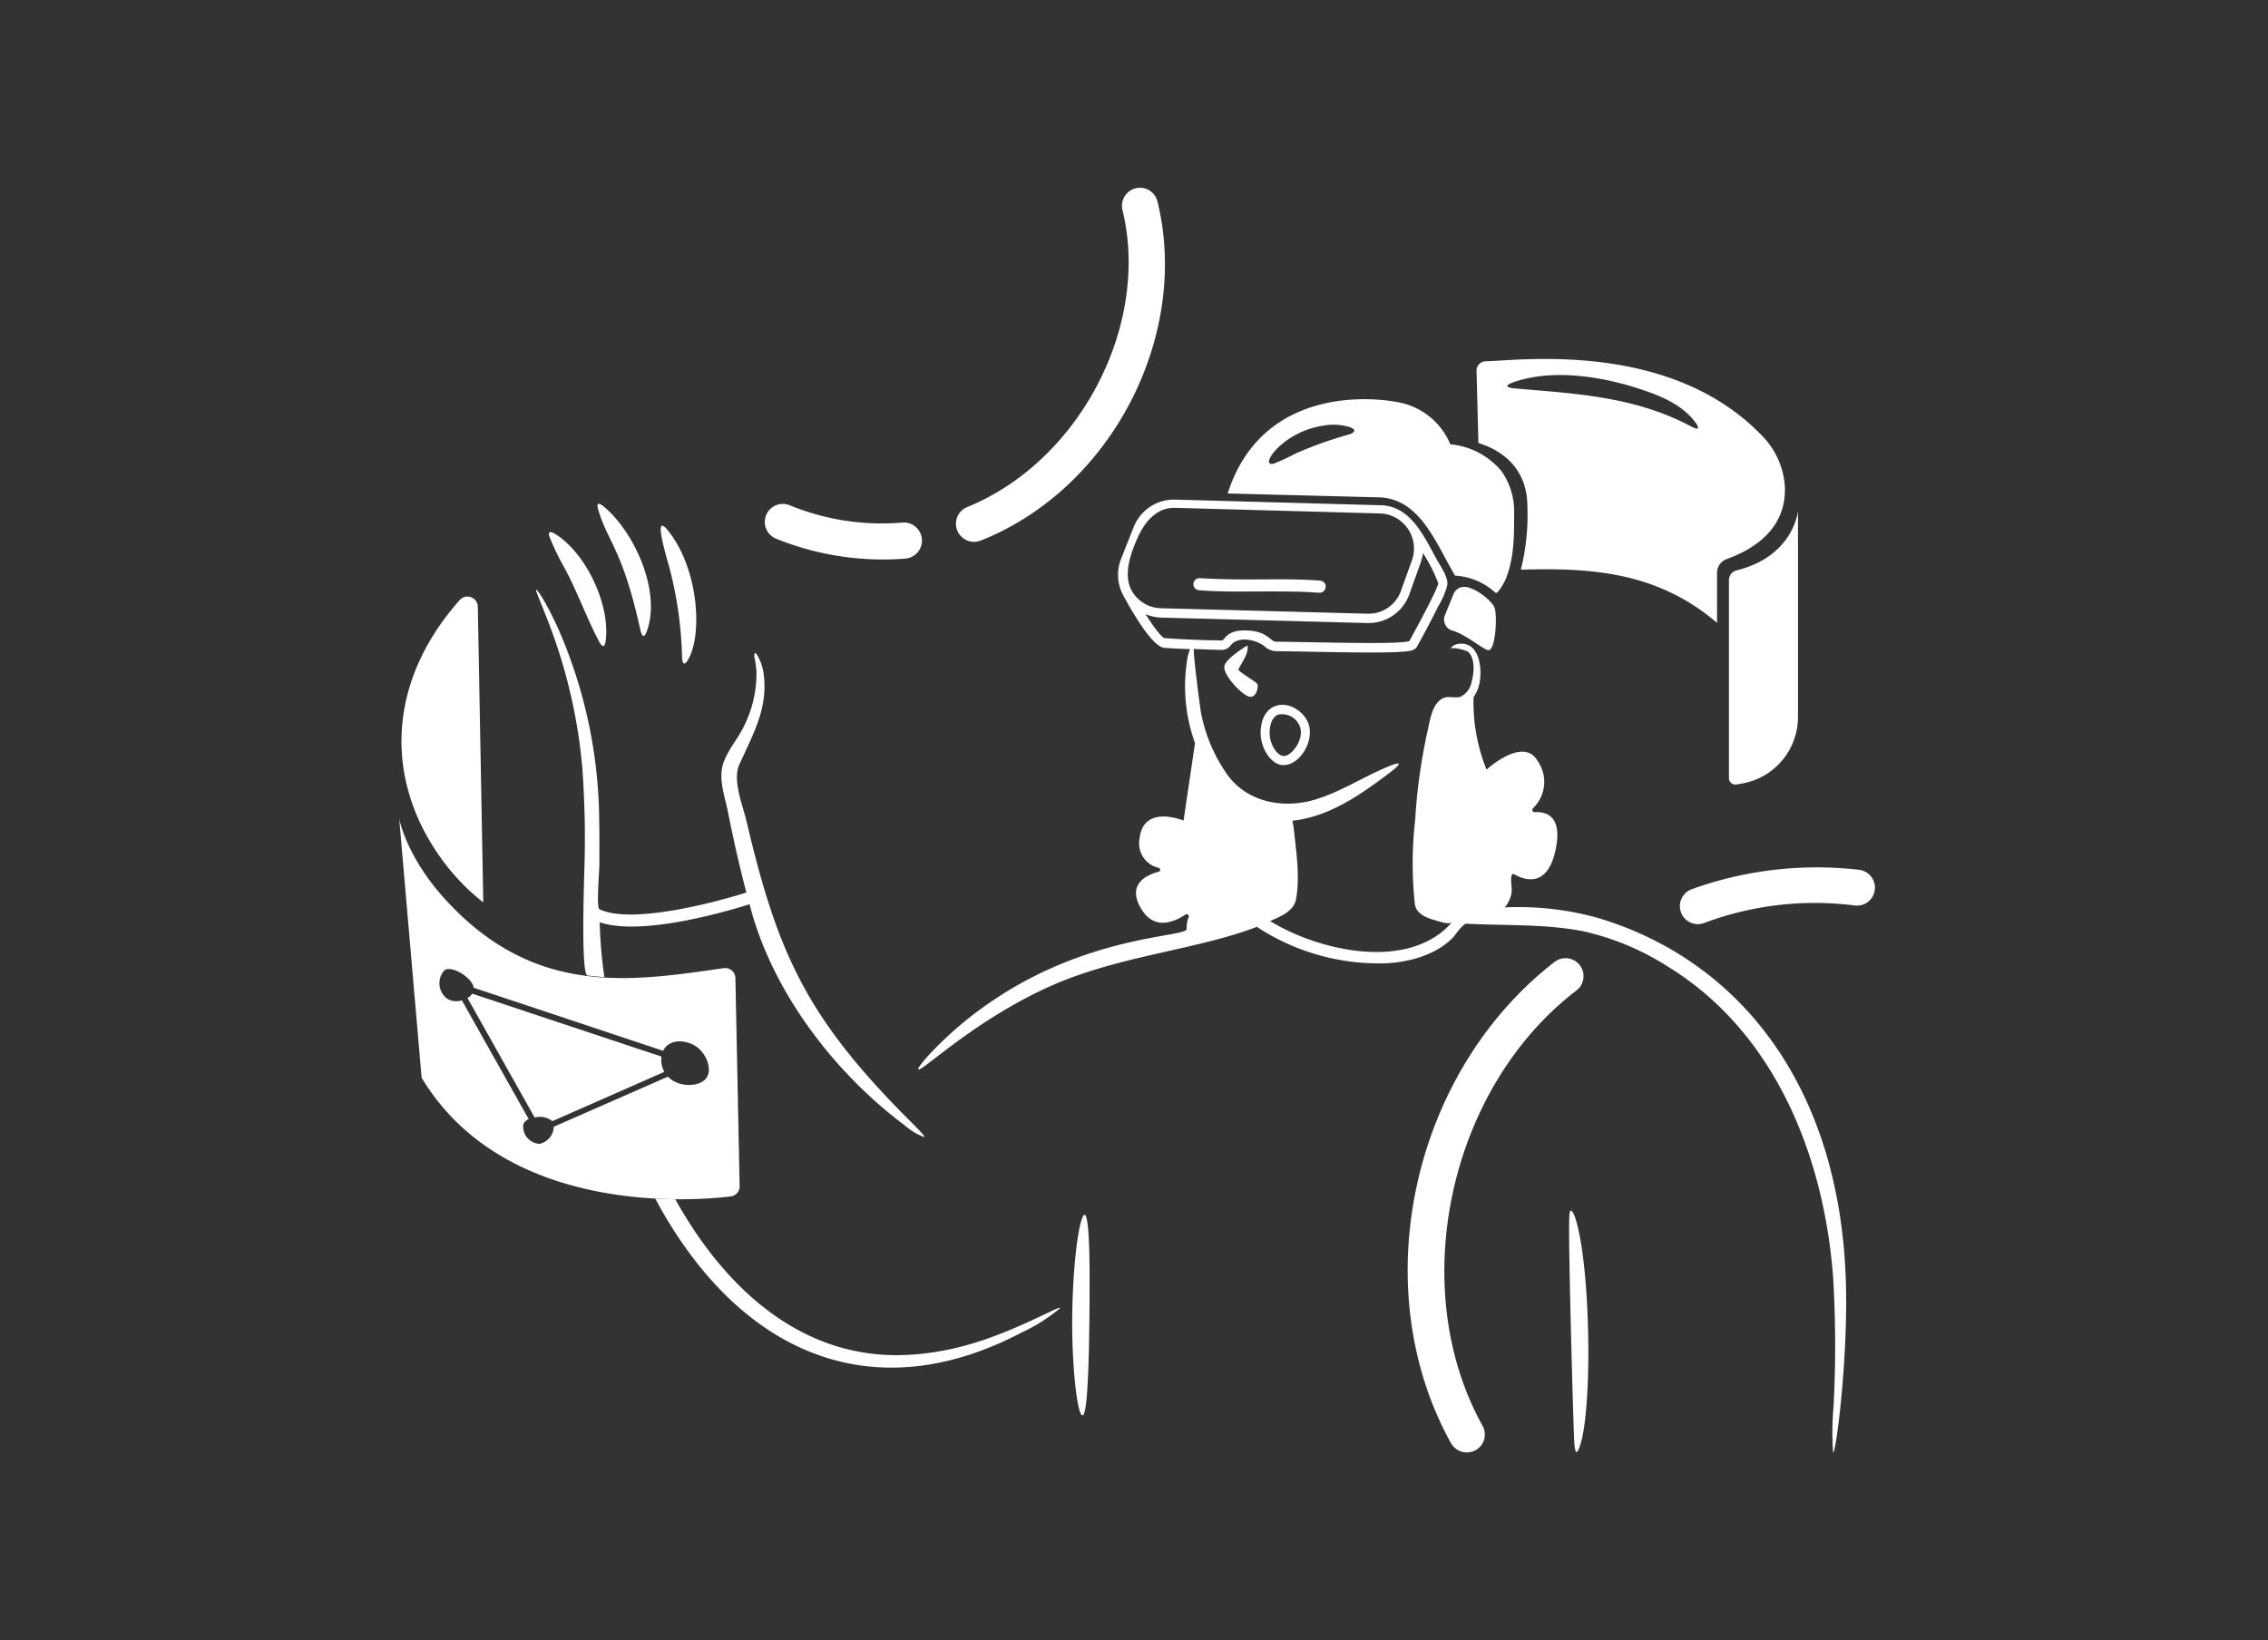 <?xml version="1.0" encoding="UTF-8"?> <svg xmlns="http://www.w3.org/2000/svg" width="365" height="264" fill="none"><rect width="100%" height="100%" fill="#333333" stroke="none"/><path d="M289.359 82.221s-.638 7.278-9.853 9.576a1.623 1.623 0 0 0-1.26 1.563v31.902a1.04 1.04 0 0 0 .767.987c.145.039.296.046.443.021l1.008-.176a10.874 10.874 0 0 0 8.895-10.659V82.221ZM252.542 196.275c.009-.269.007-1.411.278-1.411.176 0 .492.482.781 1.436 2.375 7.836 2.683 29.666.781 36.061-.593 2-.921 1.663-1.033-.302-.127-2.209-.96-31.343-.807-35.784ZM212.399 95.401c-1.392 0-.844-.236-9.701-.202-3.2.012-6.5.066-9.75-.201a.964.964 0 0 1-.55-1.696.988.988 0 0 1 .701-.245c7.866.467 13.565-.075 19.375.403a.952.952 0 0 1 .875 1.034.978.978 0 0 1-.95.907ZM270.536 146.859a2.888 2.888 0 0 1 .08-2.224 2.898 2.898 0 0 1 1.635-1.51A59.34 59.34 0 0 1 299.165 140a2.898 2.898 0 0 1 1.941 1.063 2.897 2.897 0 0 1 .283 3.201 2.904 2.904 0 0 1-1.725 1.387c-.365.106-.747.14-1.124.099a50.685 50.685 0 0 0-24.243 2.798 2.89 2.89 0 0 1-3.761-1.689ZM236.061 233.772a2.912 2.912 0 0 1-2.545-1.486c-13.884-25-6.375-59.647 16.708-77.49a2.895 2.895 0 0 1 4.598 2.673 2.892 2.892 0 0 1-1.07 1.913c-20.625 15.75-27.512 47.863-15.171 70.082a2.868 2.868 0 0 1-.01 2.885 2.883 2.883 0 0 1-2.51 1.423ZM124.907 86.707a2.909 2.909 0 0 1-1.614-3.78 2.908 2.908 0 0 1 3.78-1.613 38.979 38.979 0 0 0 18.144 2.797 2.91 2.91 0 0 1 3.148 2.648 2.907 2.907 0 0 1-2.648 3.148 45.768 45.768 0 0 1-20.81-3.2ZM154.061 85.396a2.897 2.897 0 0 1 1.589-3.78c18.093-7.359 29.51-29.25 25-47.804a2.893 2.893 0 0 1 2.119-3.505 2.897 2.897 0 0 1 3.506 2.12c5.298 21.57-7.375 46.243-28.451 54.582a2.913 2.913 0 0 1-3.763-1.613ZM173.97 196.654c.933-3.25 1.385.831 1.385 9.096 0 8.241-.125 17.565-.68 20.891-.555 3.327-1.625-.656-2.016-8.971-.391-8.341.379-17.766 1.311-21.016ZM70.902 138.039a34.606 34.606 0 0 0 6.875 7.207l-.878-47.602a1.67 1.67 0 0 0-2.922-1.059c-11.988 13.54-11.853 29.153-3.075 41.454Z" fill="#fff"></path><path d="M118.354 157.467a1.65 1.65 0 0 0-1.89-1.637c-14.855 2.134-30.418 4.689-44.78-11.038-6.352-6.955-7.434-13.003-7.434-13.003l3.604 41.681c13.305 22.1 43.366 19.891 49.744 19.101a1.639 1.639 0 0 0 1.436-1.639l-.68-33.465Zm-4.611 15.952c-1.035 1.612-4.562 1.663-6.25-.125l-18.375 8.063a2.876 2.876 0 0 1-2.32 2.75 2.773 2.773 0 0 1-2.57-3.175c.175-.367.48-.654.857-.806l-10.76-19.125a2.799 2.799 0 0 1-2.394-.277 3.122 3.122 0 0 1-1.202-2.192 3.113 3.113 0 0 1 .799-2.37c1.25-.815 4.486 1.235 4.712 2.823l30.491 10.155c.114-.249.268-.479.454-.68 1.273-1.298 3.375-.888 4.561-.201 1.9 1.095 2.903 3.748 1.997 5.16Z" fill="#fff"></path><path d="m106.461 170.068-30.442-10.125a3.088 3.088 0 0 1-.78.705l10.81 19.227a3.233 3.233 0 0 1 2.847.58l18.017-7.937a3.906 3.906 0 0 1-.452-2.45ZM103.057 101.375c.257 1.157.625 1.382 1.058.176 2.284-6.338-1.95-15.795-6.874-19.959-.93-.784-1.308-.68-.958.48 1.62 5.388 3.872 6.245 6.774 19.303ZM107.749 91.419a62.678 62.678 0 0 1 2.017 14.314c.052 1.185.387 1.467 1.007.375 2.375-4.169 1.554-14.897-3.375-20.842-2.119-2.542-.566 2.96.351 6.153ZM90.81 91.344c2.102 3.851 3.538 8.009 5.595 11.893.507.957.903 1.059 1.06-.05.805-5.723-3.092-14.1-8.066-17.21-.93-.583-1.289-.402-.906.58a41.37 41.37 0 0 0 2.317 4.787ZM169.232 211.017c-7.465 3.584-14.087 6.469-22.655 7.03-16.857 1.107-29.598-10.08-37.9-25.022-1.033 0-2.092-.051-3.226-.101 12.941 24.168 34.194 34.603 59.069 21.5a27.784 27.784 0 0 0 6.047-3.83c.05-.182-.401-.025-1.335.423Z" fill="#fff"></path><path d="M120.626 145.549c.151.528.273 1.033.427 1.562 3.851 13.271 13.529 25.801 24.545 34.019a9.916 9.916 0 0 0 3.125 1.89c.201-.075-.5-.835-2.117-2.444-16.913-16.844-21.48-27.226-26.488-48.485-.605-2.57-2.29-6.525-1.109-9.096 2.472-5.375 4.709-9.403 3.832-14.919a8.264 8.264 0 0 0-.883-2.47c-.157-.25-.176-.427-.479-.479-.226.5 0 .782.075 1.337.052.375.102.831.178 1.36a18.778 18.778 0 0 1-1.916 8.875c-.949 2.095-2.605 3.851-3.375 6.047-.893 2.541.197 5.375.705 7.913.826 4.133 1.79 8.517 2.973 13-6.072 1.915-18.875 5.08-23.662 2.671-.5-.25 0-6.225 0-7.006 0-2.469.03-4.914-.025-7.384a78.193 78.193 0 0 0-6.603-30.769c-1.858-4.085-3.25-6.152-3.5-6.25-.275-.106.6 1.74 2.218 5.973a86.013 86.013 0 0 1 5.166 22.653c.418 5.753.519 11.524.303 17.288-.024 1.285-.53 16.056.528 16.177.908.105 1.815.203 2.722.25a71.919 71.919 0 0 1-.75-8.82c6.085 2.072 17.956-.981 24.11-2.893Zm-2.322-21.424c-.025-.076-.051-.176-.025-.151.027.025.025.078.025.151ZM297.095 207.565c-.58-32.82-17.428-53.25-40.219-59.9a47.754 47.754 0 0 0-14.716-1.612 4.53 4.53 0 0 0 1.133-2.848c.025-.352-.433-2.964.429-2.47 1.703.976 5.473 2.25 6.703-4.334.961-5.14-1.664-5.782-3.402-5.67a.38.38 0 0 1-.376-.223.385.385 0 0 1 .074-.432 5.858 5.858 0 0 0 .705-7.636c-2.32-3.955-8.189 1.436-8.189 1.436a29.029 29.029 0 0 1-2.092-11.667c.314-.451.567-.943.75-1.461.791-2.29.5-7.538-3.1-7.125-1.187.133-1.385.875-1.36.957-.228-.625 2.592.053 2.922.403 1.076 1.142.865 3.375.479 4.763a3.421 3.421 0 0 1-1.714 2.375c-.979.362-2.017-.231-3.024.328-1.666.925-1.982 3.605-2.368 5.266a91.754 91.754 0 0 0-1.98 14.251 61.513 61.513 0 0 0-.052 13.557c.227 1.487 1.69 2.138 2.949 2.5.53.15 2.625.907 3.049.403-7 8.014-21.5 4.612-29.281-.176 1.537-.681 3.75-1.539 4.132-3.402.698-3.404.084-7.687-.302-11.113a15.93 15.93 0 0 0-.25-1.639c5.847-.605 10.858-4.111 15.447-7.56 2.216-1.665 2.323-2.157-.327-1.032-3.774 1.601-7.25 3.859-11.214 5.115-5.089 1.617-10.981.651-14.288-3.805a25.605 25.605 0 0 1-4.31-10c-.181-.856-1.386-10.383-1.158-10.358 1.183.05 2.625.102 4.41.152a1.869 1.869 0 0 0 1.562-.807c1.25-1.477 4.093-.813 5.393.227.494.48 1.15.759 1.84.781 4.96.042 16.333.389 20.108.101.73-.056 2.148-.047 2.57-.806a149.708 149.708 0 0 0 3.453-6.553 12.795 12.795 0 0 0 1.436-3.351c.201-1.285-1.14-3.146-1.712-4.184-2.014-3.641-4.159-8.567-8.972-8.694l-33.087-.906a6.973 6.973 0 0 0-6.704 4.435l-2.015 5.09a6.968 6.968 0 0 0 .375 5.948c1.661 3.089 4.788 8.295 6.603 8.391.5.026 1.687.125 4.107.201-.101.303-.231.654-.352 1.134a26.952 26.952 0 0 0 1.158 13.986l-1.84 12.474s-6.492-2.695-7.081 2.899a4.03 4.03 0 0 0 3.075 4.711c.068.019.128.06.17.117a.322.322 0 0 1 0 .391.317.317 0 0 1-.17.117c-2.08.531-4.81 1.99-3.125 5.394 2.146 4.332 5.648 2.687 7.459 1.486a.35.35 0 0 1 .2-.048.348.348 0 0 1 .191.076.342.342 0 0 1 .109.376 4.814 4.814 0 0 0-.329 1.94c-.057 1.321-15.515.894-31.171 11.491a58.95 58.95 0 0 0-9.979 8.416c-1.416 1.508-2.092 2.445-2.041 2.647.201.808 9.054-8.008 21.646-13.533 10.809-4.742 23.25-5.687 32.835-9.375a35.688 35.688 0 0 0 18.925 5.875c4.44.166 9.566-1.036 12.575-4.082.375-.375 1.663-2.324 2.243-2.294 6.227.325 12.625 0 18.773 1.21a42.413 42.413 0 0 1 13.558 5.645c17.367 10.601 25.277 30.72 26.686 50.274.401 6.881.418 13.78.05 20.663a46.359 46.359 0 0 0-.075 7.283c.398.574 2.31-13.873 2.093-26.189ZM183.167 86.375c1.125-2.448 3.024-4.711 5.948-4.636l33.087.907a5.648 5.648 0 0 1 4.374 2.463 5.657 5.657 0 0 1 .691 4.971l-1.815 5.045a5.524 5.524 0 0 1-5.367 3.654l-33.264-.883a5.519 5.519 0 0 1-4.485-2.493c-1.711-2.55-.461-6.222.831-9.028Zm4.234 16.33c-.5-.151-1.739-1.789-3.05-3.855a7.102 7.102 0 0 0 2.445.554l33.44.882a6.966 6.966 0 0 0 6.577-4.637c1.919-5.395 2.027-5.469 2.193-6.625a25.114 25.114 0 0 1 2.469 4.864c-.187 1.124-4.112 8.321-4.662 9.298-1.685.593-14.841.154-21.445.102-1-.009-1.292-1.815-5.091-1.815-3.042 0-3.125 1.625-3.679 1.612a160.03 160.03 0 0 1-9.197-.376v-.004Z" fill="#fff"></path><path d="M200.731 103.894s-3.211 1.911-3.654 3.2c-.442 1.289 2.42 4.385 3.75 4.964 1.33.578 1.875-1.644 1.437-2.067-.439-.422-2.875-1.891-2.949-2.167-.09-.324 1.87-2.699 1.416-3.93ZM234.171 92.654a10.444 10.444 0 0 1 6.5 2.75c.352.352 1.486-1.84 1.536-1.941 1.436-3.302 1.492-7.03 1.462-10.56a11.297 11.297 0 0 0-2.016-7.054 12.125 12.125 0 0 0-8.24-4.335 11.337 11.337 0 0 0-8.417-6.779c-6.352-1.2-22.302-1.386-27.418 14.691l24.394.625c6.596.212 9.16 7.504 12.199 12.603Zm-16.884-22.779a63.929 63.929 0 0 0-8.845 3.15 31.27 31.27 0 0 1-3.426 1.587c-2.559.726 1.332-5.22 8.113-6.124a8.667 8.667 0 0 1 4.284.327c.8.369.654.726-.126 1.06ZM205.115 113.696c-2.093.875-2.367 3.553-2.192 4.989.25 2.091 1.737 4.423 3.579 4.461 2.776.057 5.198-4.125 3.981-6.905-.838-1.912-3.304-3.408-5.368-2.545Zm1.437 7.988c-.933-.044-2.015-1.613-2.193-3.175-.125-1.109.104-2.968 1.311-3.478a3.06 3.06 0 0 1 3.478 1.79c.89 2.062-1.254 4.929-2.596 4.863ZM232.533 99.03a1.845 1.845 0 0 0 1.217 2.47c2.188.615 5.065 3.15 5.795 3.15 1.135 0 1.406-5.139 1.033-6.677-.25-1.058-2.846-3.264-4.712-3.5a1.84 1.84 0 0 0-1.94 1.133l-1.393 3.424Z" fill="#fff"></path><path d="M287.242 78.24a12.766 12.766 0 0 0-3.654-8.089c-14.691-15.347-38.859-12.146-44.452-12a1.525 1.525 0 0 0-1.513 1.36l.303 11.794c3.023.932 7.887 3.477 7.887 10.281a36.166 36.166 0 0 1-1.057 10.105c10.81-.302 21.822.177 31.575 8.569v-8.034a2.355 2.355 0 0 1 1.511-2.219c7.995-2.904 9.597-7.86 9.4-11.767Zm-14.036-9.274c-.152.102-.608-.096-1.337-.478-9.026-4.733-18.617-5.14-28.097-5.973-1.639-.144-1.539-.559.051-1.084 6.243-2.06 13.863-.84 19.958 1.134 3.25 1.054 6.713 2.436 8.896 5.191.556.704.68 1.109.529 1.21Z" fill="#fff"></path></svg> 